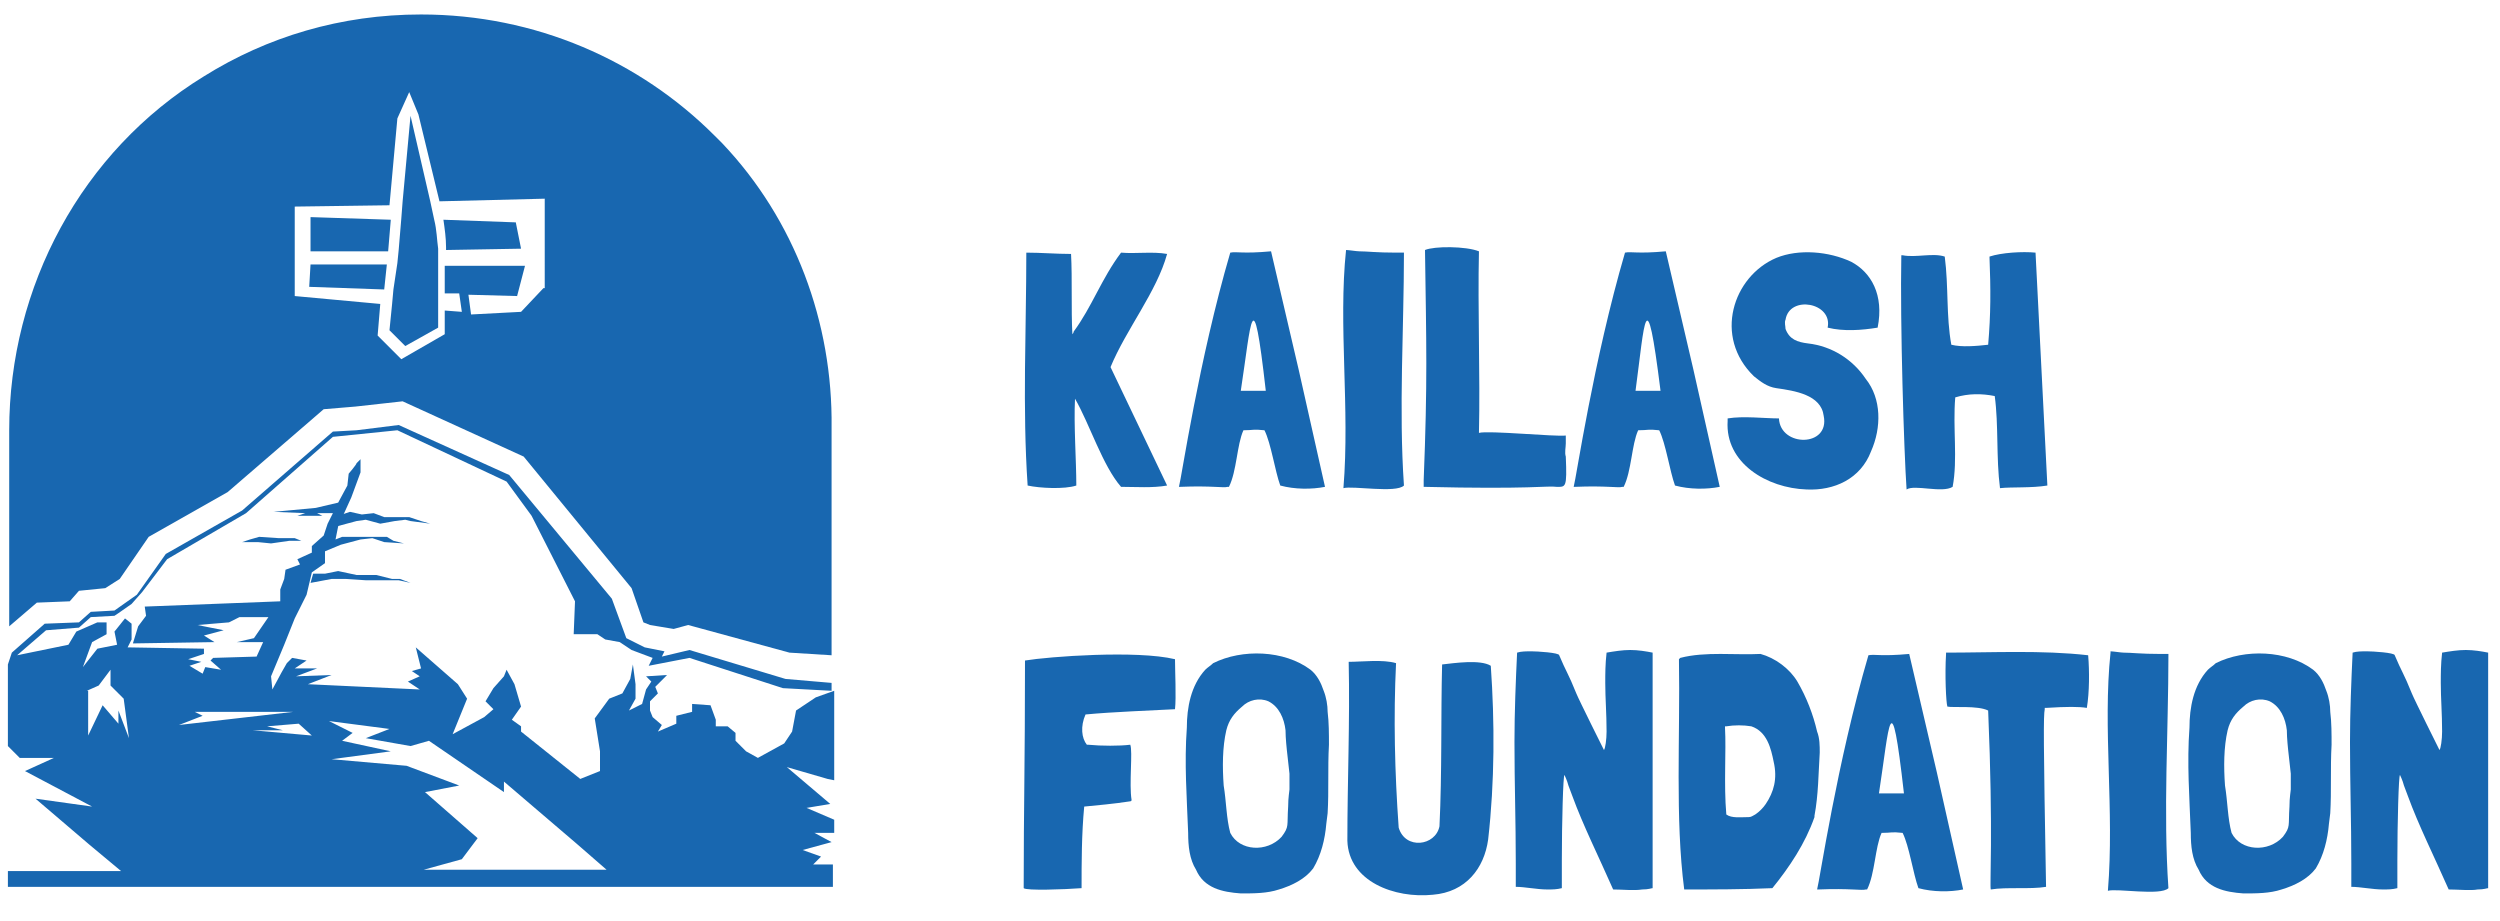 <?xml version="1.0" encoding="utf-8"?>
<!-- Generator: Adobe Illustrator 26.1.0, SVG Export Plug-In . SVG Version: 6.00 Build 0)  -->
<svg version="1.1" id="Layer_1" xmlns="http://www.w3.org/2000/svg" xmlns:xlink="http://www.w3.org/1999/xlink" x="0px" y="0px"
	 width="190px" height="70px" viewBox="0 0 190 70" style="enable-background:new 0 0 190 70;" xml:space="preserve">
<style type="text/css">
	.st0{fill:#1867B0;}
</style>
<g>
	<g>
		<path class="st0" d="M52.4,49.4l-2.1,0.5l0.2-0.4l-1.5-0.3l-1.4-0.7l-1.1-3l-7.8-9.4l-8.4-3.8l-3.2,0.4l-1.8,0.1l-6.9,6l-5.8,3.3
			l-2.2,3.1l-1.7,1.2l-1.8,0.1l-0.9,0.8l-2.6,0.1l-2.5,2.2l-0.3,0.9v6.2l0.9,0.9h2.6l-2.2,1L7,61.3l-4.3-0.6l4.1,3.5l2.4,2l-8.6,0
			v1.2h62.7v-1.7h-0.9l-0.6,0l0.6-0.6L61,64.6l2.2-0.6l-1.3-0.7h1.5v-1l-2.1-0.9l1.8-0.3l-3.3-2.8l3.1,0.9l0.5,0.1v-6.8l-1.4,0.5
			l-1.5,1l-0.3,1.6l-0.6,0.9l-2,1.1l-0.9-0.5l-0.8-0.8v-0.6l-0.6-0.5h-0.9v-0.5l-0.4-1.1l-1.4-0.1v0.6l-1.2,0.3V55L50,55.6l0.3-0.5
			l-0.7-0.6L49.4,54v-0.7l0.6-0.6l-0.2-0.5l0.9-0.9l-1.6,0.1l0.4,0.4l-0.4,0.6l-0.3,1.1l-1,0.5l0.5-0.9v-1.1l-0.2-1.5l-0.2,1.1
			l-0.6,1.1l-1,0.4l-1.1,1.5l0.4,2.5v1.5l-1.5,0.6l-4.5-3.6v-0.4l-0.7-0.5l0.7-1L39.1,52l-0.6-1.1l-0.2,0.5l-0.8,0.9l-0.6,1l0.6,0.6
			l-0.7,0.6l-2.4,1.3l1.1-2.7l-0.7-1.1l-3.2-2.8l0.4,1.6L31.3,51l0.6,0.4l-0.9,0.4l0.9,0.6l-8.5-0.4l1.8-0.7l-2.7,0.1l1.6-0.6h-1.7
			l0.9-0.6l-1.1-0.2l-0.4,0.4l-0.4,0.7l-0.7,1.3l-0.1-1l1-2.4l0.8-2l0.9-1.8l0.4-1.7l1-0.7l0-0.9l1.2-0.5l1.5-0.4l0.9-0.1l0.9,0.3
			l1.5,0.1l-0.8-0.2l-0.5-0.3h-0.8h-1.1h-1.5l-0.5,0.2l0.2-1l1-2.2l0.7-1.9v-1c0,0-0.3,0.3-0.3,0.3c0,0.1-0.6,0.8-0.6,0.8l-0.1,0.9
			l-0.7,1.3L24,38.6l-3.2,0.3l2.4,0.1l-0.6,0.2l1.9,0L24.1,39h1.2l-0.4,0.8l-0.3,0.9l-0.9,0.8v0.5l-1.1,0.5l0.2,0.4l-1.1,0.4
			l-0.1,0.7l-0.3,0.8v0.9L11,46.1l0.1,0.7l-0.6,0.8l-0.4,1.3l6.2-0.1l-0.8-0.5l1.5-0.4l-2-0.4l2.4-0.2l0.8-0.4h2.2l-1.1,1.6L18,48.8
			h2l-0.5,1.1l-3.3,0.1l-0.2,0.2l0.8,0.7l-1.2-0.2l-0.2,0.5l-1-0.6l0.9-0.3l-1-0.2l1.2-0.4v-0.4l-5.8-0.1l0.3-0.6v-1.2L9.5,47
			l-0.8,1L8.9,49l-1.5,0.3l-1.1,1.4L7,48.8l1.1-0.6v-0.9H7.4L5.8,48L5.2,49l-3.9,0.8l2.2-1.9L6,47.7l0.9-0.8l1.8-0.1l0.3-0.2l1-0.7
			l0.8-0.9l1.9-2.5l6-3.5l6.6-5.8l4.9-0.5l8.3,3.9l1.9,2.6l3.3,6.5l-0.1,2.5l1.8,0l0.6,0.4l1.1,0.2l0.9,0.6l1.6,0.6l-0.3,0.6
			l3.1-0.6l7.1,2.3l3.7,0.2v-0.6l-3.5-0.3L52.4,49.4z M29.6,55.4l-1.8,0.7l3.4,0.6l1.4-0.4l5.7,3.9v-0.8l5.5,4.7l2.3,2H32.2l2.9-0.8
			l0.9-1.2l0.3-0.4l-4-3.5l2.6-0.5l-4-1.5l-5.7-0.5l4.5-0.6L26,56.3l0.8-0.6L25,54.8L29.6,55.4z M22.7,55l1,0.9l-4.5-0.4l2.3,0
			l-1.2-0.3L22.7,55z M15.4,54.4l-0.6-0.3h7.5l-8.7,1L15.4,54.4z M6.6,52.5l0.9-0.4l0.9-1.2l0,1.2l1,1l0.4,3L9,54L9,55l-1.2-1.4
			l-1.1,2.3V52.5z"/>
		<polygon class="st0" points="23.5,21.8 29.2,22 29.4,20.1 23.6,20.1 		"/>
		<polygon class="st0" points="23.6,16.5 23.6,19.1 29.5,19.1 29.7,16.7 		"/>
		<path class="st0" d="M33,16.7l-0.3-1.4l-1.5-6.5l0,0l-0.6,6.5l-0.1,1.3l-0.2,2.4l-0.1,1L29.9,22l-0.1,1.1l-0.2,2l1.2,1.2l2.5-1.4
			v-6C33.2,18.2,33.2,17.5,33,16.7C33,16.8,33,16.8,33,16.7z"/>
		<path class="st0" d="M33.9,19l5.7-0.1l-0.4-2l-5.5-0.2c0.1,0.7,0.2,1.4,0.2,2.1V19z"/>
		<path class="st0" d="M54.9,10.9c-0.2-0.2-0.4-0.4-0.6-0.6C48.6,4.6,40.7,1.1,32,1.1c-6.1,0-11.7,1.7-16.5,4.7
			c-9.3,5.7-14.8,16-14.8,26.9v14.9l2.1-1.8l2.5-0.1L6,44.9l2-0.2L9.1,44l2.2-3.2l6-3.4l7.3-6.3l2.4-0.2l3.6-0.4l9.2,4.2l8.2,10
			l0.9,2.6l0.5,0.2l1.8,0.3l1.1-0.3l7.7,2.1l3.2,0.2V32.5C63.3,24.5,60.4,16.7,54.9,10.9z M41.3,21.9l-1.7,1.8l-3.8,0.2l-0.2-1.5
			l3.7,0.1l0.6-2.3h-6.1v2.1l1.1,0l0.2,1.4l-1.3-0.1v1.8l-3.3,1.9l-1.8-1.8l0.2-2.4l-6.5-0.6v-6.8l7.2-0.1l0.6-6.6L31.1,7l0.7,1.7
			l1.6,6.6l8-0.2V21.9z"/>
		<polygon class="st0" points="27.8,39.5 28.9,39.8 30,39.6 30.8,39.5 31.2,39.6 32.7,39.8 32,39.6 31.1,39.3 29.2,39.3 28.4,39 
			27.5,39.1 26.6,38.9 26,39.1 25.6,40 27.1,39.6 		"/>
		<polygon class="st0" points="25.2,44 26.3,44 27.8,44.1 28.6,44.1 29.4,44.1 30.3,44.1 31.2,44.3 30.4,44 29.8,44 28.6,43.7 
			27.1,43.7 25.7,43.4 24.7,43.6 23.8,43.6 23.6,44.3 		"/>
		<polygon class="st0" points="19.6,41.2 20.6,41.3 22,41.1 22.9,41.1 22.4,40.9 21.2,40.9 19.7,40.8 19,41 18.4,41.2 		"/>
	</g>
	<g>
		<path class="st0" d="M88.7,36.9c-1.1,0.2-2.4,0.1-3.5,0.1c-1.4-1.6-2.4-4.8-3.5-6.7c-0.1,2,0.1,4.7,0.1,6.6
			c-0.9,0.3-2.8,0.2-3.7,0C77.7,31,78,25.1,78,19.2c1.1,0,2.3,0.1,3.4,0.1c0.1,1.9,0,4.2,0.1,6.1c0,0,0.1-0.1,0.1-0.2
			c1.4-1.9,2.1-4,3.6-6c1.1,0.1,2.4-0.1,3.5,0.1c-0.8,2.9-3.1,5.7-4.3,8.6L88.7,36.9z"/>
		<path class="st0" d="M100.7,37L100.7,37c-1,0.2-2.3,0.2-3.4-0.1h0c-0.4-1.1-0.7-3.2-1.2-4.2c-0.9-0.1-0.8,0-1.6,0
			c-0.5,1.1-0.5,3.1-1.1,4.3c0,0-0.1,0-0.1,0c-0.3,0.1-1.2-0.1-3.6,0c0,0,0,0-0.1,0c0.2-0.7,1.5-9.6,3.9-17.8
			c0.5-0.1,0.9,0.1,3.1-0.1c0.3,1.3,1.7,7.3,2.1,9L100.7,37z M94.3,29.7c0.6,0,1.2,0,1.9,0C95.2,20.9,95.1,24.5,94.3,29.7z"/>
		<path class="st0" d="M106.7,19.1v0.1c0,5.8-0.4,11.9,0,17.7c-0.6,0.6-3.9,0-4.6,0.2c0.5-6.1-0.4-12.4,0.2-18.1V19
			c0.2,0,0.8,0.1,1,0.1c0.6,0,1.3,0.1,2.8,0.1H106.7z"/>
		<path class="st0" d="M118.3,37c-0.7-0.1-1.9,0.2-10.1,0v-0.5c0.3-7.6,0.2-10.3,0.1-17.5c0.7-0.3,3.1-0.3,4.1,0.1
			c-0.1,4.4,0.1,9.4,0,13.8v0c0.7-0.2,5.8,0.3,6.6,0.2c0,0.2,0,0.4,0,0.6c0,0.3-0.1,0.7,0,1C119.1,37.1,119,37,118.3,37z"/>
		<path class="st0" d="M130.7,37L130.7,37c-1,0.2-2.3,0.2-3.4-0.1h0c-0.4-1.1-0.7-3.2-1.2-4.2c-0.9-0.1-0.8,0-1.6,0
			c-0.5,1.1-0.5,3.1-1.1,4.3c0,0-0.1,0-0.1,0c-0.3,0.1-1.2-0.1-3.6,0c0,0,0,0-0.1,0c0.2-0.7,1.5-9.6,3.9-17.8
			c0.5-0.1,0.9,0.1,3.1-0.1c0.3,1.3,1.7,7.3,2.1,9L130.7,37z M124.3,29.7c0.6,0,1.2,0,1.9,0C125.1,20.9,125,24.5,124.3,29.7z"/>
		<path class="st0" d="M142.7,24.9c-1.2,0.2-2.6,0.3-3.8,0c0.4-1.9-2.9-2.5-3.2-0.6c-0.1,0.2,0,0.5,0,0.7c0.3,0.8,0.9,1,1.7,1.1
			c1.8,0.2,3.4,1.2,4.4,2.7c1.2,1.5,1.2,3.7,0.4,5.5c-0.8,2.1-2.8,3-4.9,2.9c-3-0.1-6.2-2-6-5.2v-0.1v-0.1c1.2-0.2,2.8,0,3.9,0
			c0.1,2.2,3.9,2.2,3.4-0.2c-0.2-1.6-2.2-1.9-3.6-2.1c-0.7-0.1-1.2-0.5-1.7-0.9c-3.1-3-1.6-7.6,1.7-9c1.7-0.7,4-0.5,5.7,0.3
			C142.2,20.7,143.2,22.4,142.7,24.9L142.7,24.9z"/>
		<path class="st0" d="M155.6,36.9c-1.2,0.2-2.7,0.1-3.6,0.2h0c-0.3-2.3-0.1-4.8-0.4-7l0,0c-1-0.2-2-0.2-3,0.1
			c-0.2,2.3,0.2,4.7-0.2,6.8c-0.8,0.5-2.9-0.2-3.5,0.2c-0.2-2.9-0.5-12.6-0.4-17.8v0h0h0.1c1,0.2,2.3-0.2,3.2,0.1
			c0.3,2.3,0.1,4.5,0.5,6.7h0c0.8,0.2,1.9,0.1,2.8,0h0c0.2-2.3,0.2-4.2,0.1-6.7c0.9-0.3,2.5-0.4,3.5-0.3L155.6,36.9z"/>
		<path class="st0" d="M82.4,61.3L82.4,61.3c-0.2,2.1-0.2,4.3-0.2,6.2c-1.3,0.1-4.2,0.2-4.4,0l0,0c0-6.2,0.1-9.3,0.1-17.3v0
			c1.8-0.3,8.5-0.8,11.4-0.1c0,0.9,0.1,2.9,0,3.8c-1.8,0.1-4.7,0.2-6.8,0.4c-0.4,0.9-0.3,1.8,0.1,2.3c0,0,0,0,0.1,0
			c1,0.1,2.4,0.1,3.2,0c0.2,0.5-0.1,3,0.1,4.2c0,0,0,0.1-0.1,0.1C84.6,61.1,83.4,61.2,82.4,61.3z"/>
		<path class="st0" d="M100.9,54.1c0.1,0.8,0.1,1.7,0.1,2.5c-0.1,1.8,0,3.5-0.1,5.2l-0.1,0.8c-0.1,1.2-0.4,2.4-1,3.4
			c-0.6,0.8-1.6,1.3-2.6,1.6c-0.9,0.3-1.9,0.3-2.9,0.3c-1.4-0.1-2.8-0.4-3.4-1.8c-0.5-0.8-0.6-1.8-0.6-2.8c-0.1-2.7-0.3-5.3-0.1-8
			c0-1.5,0.3-3.2,1.4-4.4c0.2-0.2,0.4-0.3,0.6-0.5c2.2-1.1,5.4-1,7.4,0.5c0.5,0.4,0.8,1,1,1.6C100.8,53,100.9,53.6,100.9,54.1z
			 M97.8,57c0,0-0.1-0.9-0.1-1.5c-0.1-0.9-0.5-1.8-1.3-2.2c-0.7-0.3-1.5-0.1-2,0.4c-0.6,0.5-1,1-1.2,1.8c-0.3,1.3-0.3,2.8-0.2,4.2
			c0.2,1.2,0.2,2.5,0.5,3.6c0.7,1.4,2.8,1.5,3.9,0.3c0.6-0.8,0.4-0.8,0.5-2.3c0-0.7,0.1-1.2,0.1-1.3v-1.2L97.8,57z"/>
		<path class="st0" d="M113.1,63.8c-0.3,2.2-1.7,4-4.2,4.2c-2.9,0.3-6.4-1-6.5-4.1c0-4.5,0.2-9.1,0.1-13.6l0,0h0
			c1,0,2.6-0.2,3.6,0.1v0c-0.2,4.1-0.1,8.3,0.2,12.5c0.5,1.7,2.8,1.4,3.1-0.1c0.2-4.1,0.1-8.4,0.2-12.3c0.9-0.1,2.9-0.4,3.7,0.1
			C113.6,54.9,113.6,59.4,113.1,63.8z"/>
		<path class="st0" d="M122.6,67.6c-1.1-2.5-2.3-4.9-3.1-7.1l-0.3-0.8c-0.1-0.4-0.3-0.8-0.3-0.8c-0.1,0-0.2,3.6-0.2,6.5
			c0,0.8,0,1.5,0,2.1c-0.4,0.1-0.7,0.1-1.1,0.1c-0.8,0-1.7-0.2-2.4-0.2v-1.8c0-3.2-0.1-6-0.1-9.2c0-2.3,0.1-4.7,0.2-6.8
			c0.3-0.1,0.7-0.1,1.1-0.1c0.4,0,2.1,0.1,2.1,0.3c0.5,1.2,0.7,1.4,1.3,2.9c0.2,0.5,2.1,4.3,2.1,4.3c0.1-0.1,0.2-0.8,0.2-1.4
			c0-1.4-0.1-2.5-0.1-3.7c0-0.7,0-1.4,0.1-2.3c0.6-0.1,1.2-0.2,1.8-0.2c0.6,0,1.2,0.1,1.7,0.2v8.2c0,1.4,0,2.9,0,4.4
			c0,1,0,1.9,0,2.8c0,0.7,0,1.4,0,2v0.5c-0.1,0-0.3,0.1-0.8,0.1C124.2,67.7,123.3,67.6,122.6,67.6z"/>
		<path class="st0" d="M138.1,55.6c0.2,0.5,0.2,1.1,0.2,1.6c-0.1,1.6-0.1,3.2-0.4,4.8c0,0,0,0,0,0.1c-0.7,2-1.9,3.8-3.2,5.4
			c-2.2,0.1-4.6,0.1-6.7,0.1l0,0c-0.7-5.4-0.3-11.6-0.4-17.5c0,0,0.1-0.1,0.1-0.1c1.9-0.5,4.2-0.2,6.1-0.3c1.1,0.3,2.2,1.1,2.8,2.1
			C137.3,53,137.8,54.3,138.1,55.6z M134.8,57.9c-0.2-1-0.5-2.3-1.7-2.7c-0.6-0.1-1.3-0.1-1.9,0h-0.1h0v0.1c0.1,1.8-0.1,4.3,0.1,6.6
			c0.4,0.3,1.1,0.2,1.7,0.2c0.2,0,0.3-0.1,0.5-0.2c0.3-0.2,0.6-0.5,0.8-0.8C134.8,60.2,135.1,59.2,134.8,57.9z"/>
		<path class="st0" d="M149.2,67.6L149.2,67.6c-1,0.2-2.3,0.2-3.4-0.1h0c-0.4-1.1-0.7-3.2-1.2-4.2c-0.9-0.1-0.8,0-1.6,0
			c-0.5,1.1-0.5,3.1-1.1,4.3c0,0-0.1,0-0.1,0c-0.3,0.1-1.2-0.1-3.6,0c0,0,0,0-0.1,0c0.2-0.7,1.5-9.6,3.9-17.8
			c0.5-0.1,0.9,0.1,3.1-0.1c0.3,1.3,1.7,7.3,2.1,9L149.2,67.6z M142.8,60.3c0.6,0,1.2,0,1.9,0C143.7,51.5,143.6,55.1,142.8,60.3z"/>
		<path class="st0" d="M158.6,53.8c-0.6-0.1-1.5-0.1-3.1,0h-0.1h0c0,0,0,0.1,0,0.1c-0.1,0.5-0.1,2.3,0.1,13.5v0v0
			c-1.2,0.2-3,0-4.2,0.2c-0.1-0.3,0.2-4.1-0.2-13.6l0,0c-0.8-0.4-2.7-0.2-3.1-0.3c-0.1-0.3-0.2-2.4-0.1-4c0,0,0,0,0-0.1
			c3.5,0,7.3-0.2,10.8,0.2C158.8,51,158.8,52.6,158.6,53.8z"/>
		<path class="st0" d="M164.8,49.7v0.1c0,5.8-0.4,11.9,0,17.7c-0.6,0.6-3.9,0-4.6,0.2c0.5-6.1-0.4-12.4,0.2-18.1v-0.1
			c0.2,0,0.8,0.1,1,0.1c0.6,0,1.3,0.1,2.8,0.1H164.8z"/>
		<path class="st0" d="M177.1,54.1c0.1,0.8,0.1,1.7,0.1,2.5c-0.1,1.8,0,3.5-0.1,5.2l-0.1,0.8c-0.1,1.2-0.4,2.4-1,3.4
			c-0.6,0.8-1.6,1.3-2.6,1.6c-0.9,0.3-1.9,0.3-2.9,0.3c-1.4-0.1-2.8-0.4-3.4-1.8c-0.5-0.8-0.6-1.8-0.6-2.8c-0.1-2.7-0.3-5.3-0.1-8
			c0-1.5,0.3-3.2,1.4-4.4c0.2-0.2,0.4-0.3,0.6-0.5c2.2-1.1,5.4-1,7.4,0.5c0.5,0.4,0.8,1,1,1.6C177,53,177.1,53.6,177.1,54.1z
			 M173.9,57c0,0-0.1-0.9-0.1-1.5c-0.1-0.9-0.5-1.8-1.3-2.2c-0.7-0.3-1.5-0.1-2,0.4c-0.6,0.5-1,1-1.2,1.8c-0.3,1.3-0.3,2.8-0.2,4.2
			c0.2,1.2,0.2,2.5,0.5,3.6c0.7,1.4,2.8,1.5,3.9,0.3c0.6-0.8,0.4-0.8,0.5-2.3c0-0.7,0.1-1.2,0.1-1.3v-1.2L173.9,57z"/>
		<path class="st0" d="M186.1,67.6c-1.1-2.5-2.3-4.9-3.1-7.1l-0.3-0.8c-0.1-0.4-0.3-0.8-0.3-0.8c-0.1,0-0.2,3.6-0.2,6.5
			c0,0.8,0,1.5,0,2.1c-0.4,0.1-0.7,0.1-1.1,0.1c-0.8,0-1.7-0.2-2.4-0.2v-1.8c0-3.2-0.1-6-0.1-9.2c0-2.3,0.1-4.7,0.2-6.8
			c0.3-0.1,0.7-0.1,1.1-0.1c0.4,0,2.1,0.1,2.1,0.3c0.5,1.2,0.7,1.4,1.3,2.9c0.2,0.5,2.1,4.3,2.1,4.3c0.1-0.1,0.2-0.8,0.2-1.4
			c0-1.4-0.1-2.5-0.1-3.7c0-0.7,0-1.4,0.1-2.3c0.6-0.1,1.2-0.2,1.8-0.2c0.6,0,1.2,0.1,1.7,0.2v8.2c0,1.4,0,2.9,0,4.4
			c0,1,0,1.9,0,2.8c0,0.7,0,1.4,0,2v0.5c-0.1,0-0.3,0.1-0.8,0.1C187.8,67.7,186.8,67.6,186.1,67.6z"/>
	</g>
</g>
</svg>
